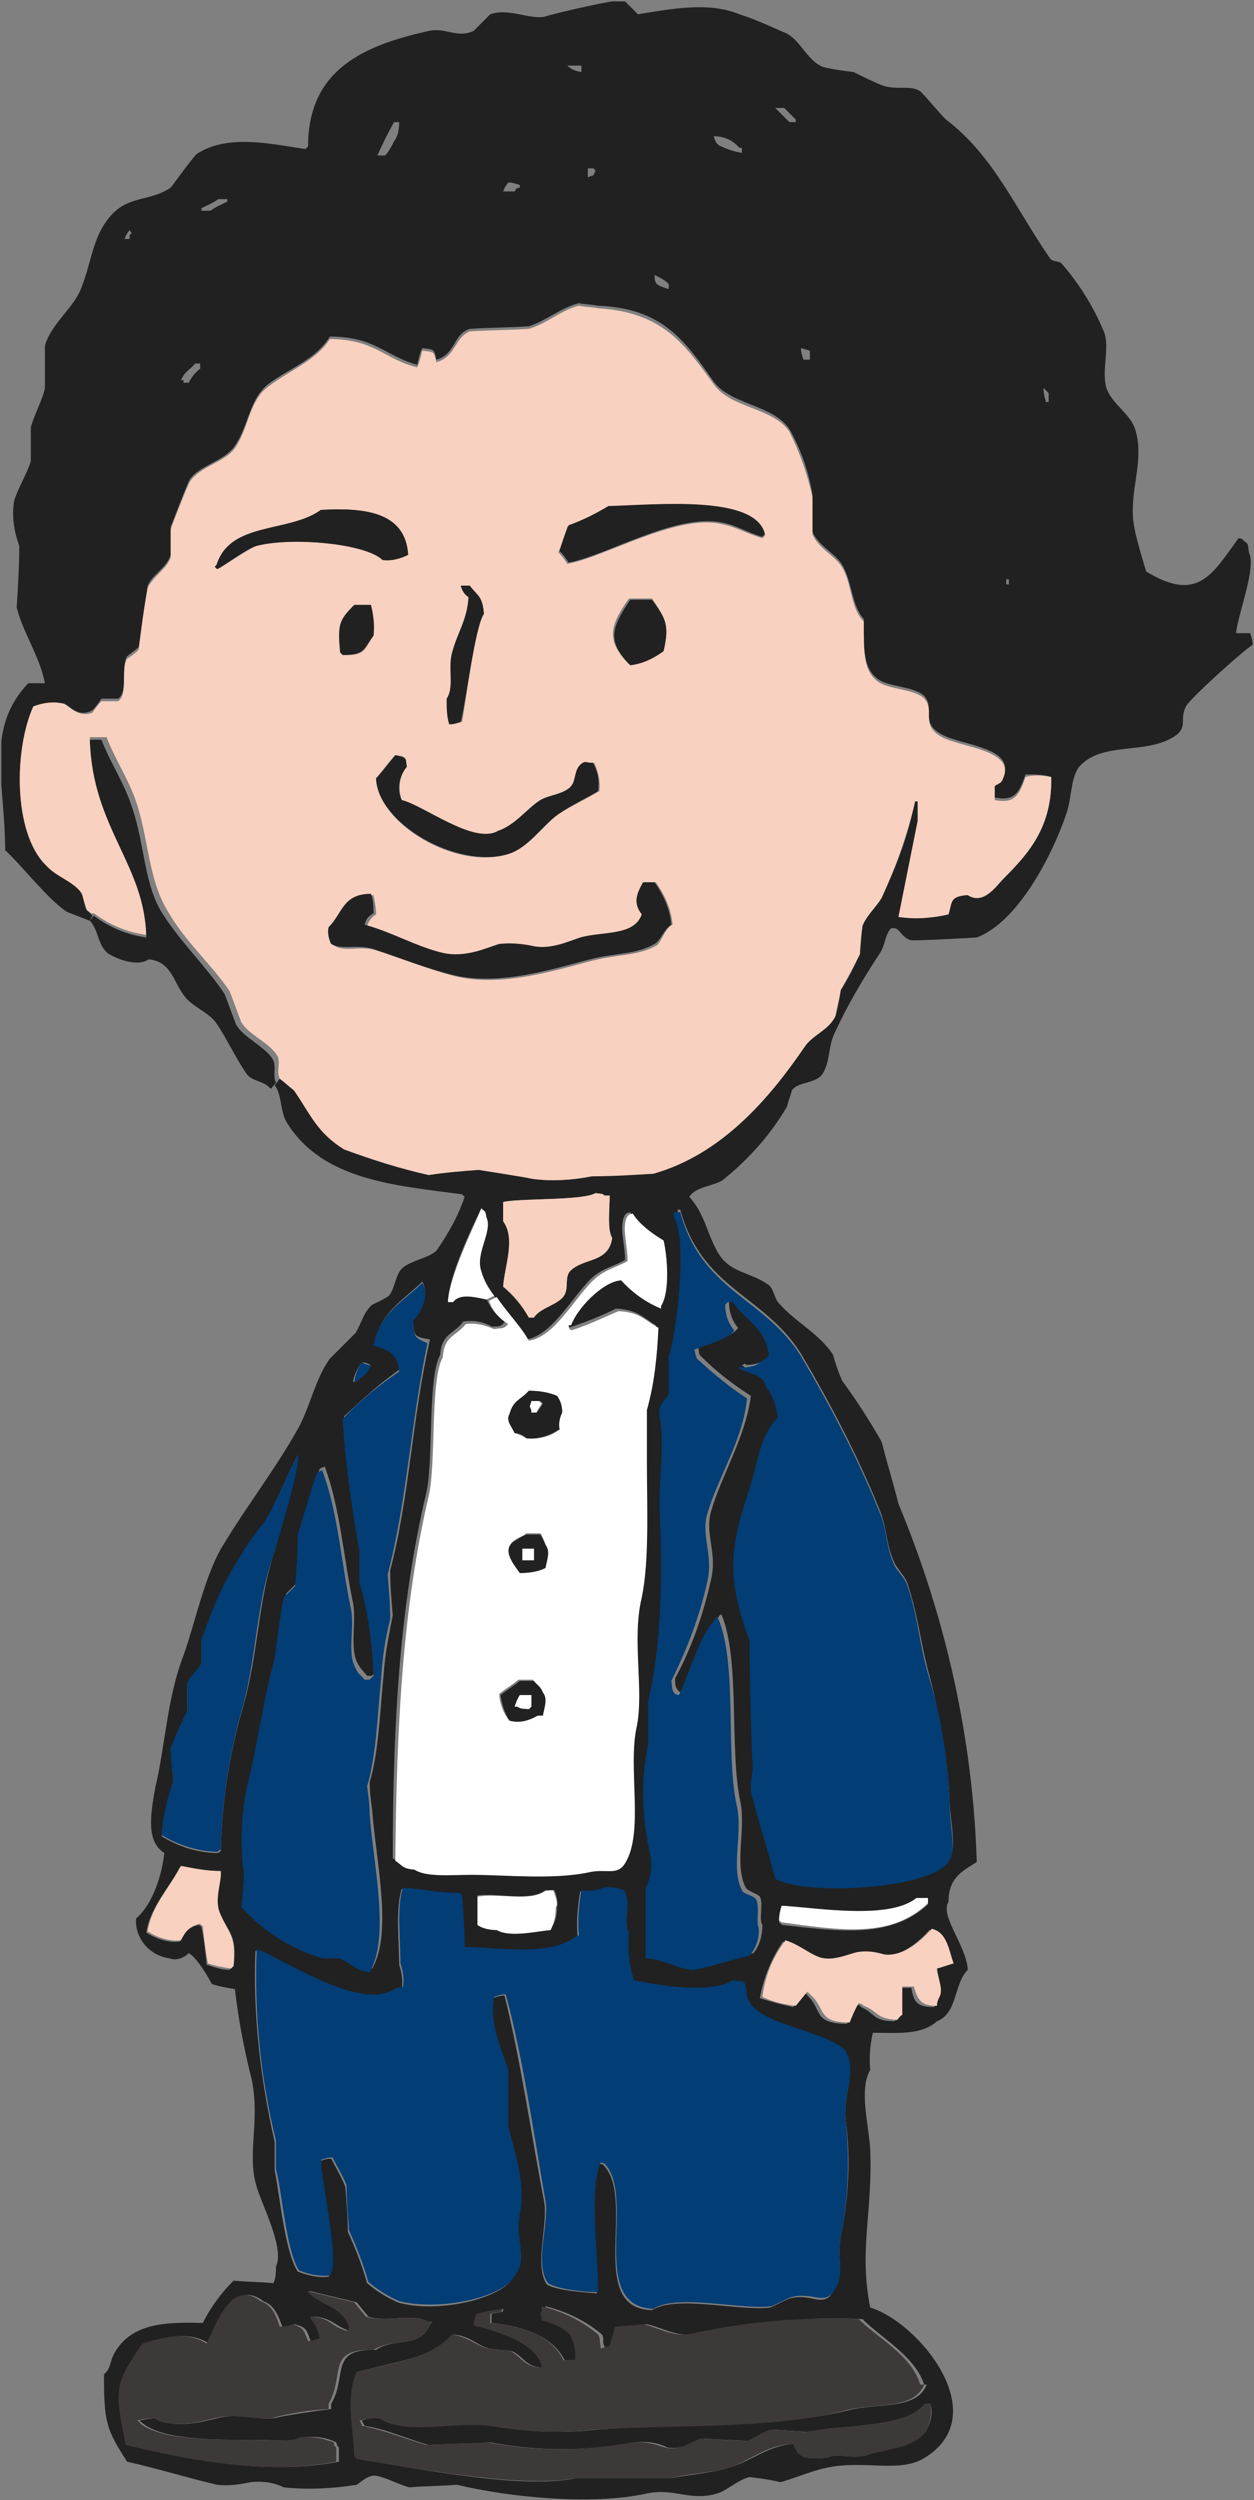 <?xml version="1.0" encoding="UTF-8"?>
<svg id="_グループ_2631" data-name=" グループ 2631" xmlns="http://www.w3.org/2000/svg" width="97.7" height="194.71" xmlns:xlink="http://www.w3.org/1999/xlink" viewBox="0 0 97.7 194.71">
  <rect x="0" y="0" width="97.7" height="194.71" fill="#808080" stroke="none"/>
  <defs>
    <style>
      .cls-1 {
        fill: none;
      }

      .cls-2 {
        fill: #212121;
      }

      .cls-3 {
        fill: #023d75;
      }

      .cls-4 {
        clip-path: url(#clippath-1);
      }

      .cls-5 {
        clip-path: url(#clippath-2);
      }

      .cls-6 {
        fill: #f8d1c0;
      }

      .cls-7 {
        fill: #fff;
      }

      .cls-8 {
        fill: #3c3938;
      }

      .cls-9 {
        clip-path: url(#clippath);
      }
    </style>
    <clipPath id="clippath">
      <rect class="cls-1" y="0" width="97.7" height="194.7"/>
    </clipPath>
    <clipPath id="clippath-1">
      <rect class="cls-1" x=".1" y=".11" width="97.6" height="194.6"/>
    </clipPath>
    <clipPath id="clippath-2">
      <rect class="cls-1" x=".1" y=".11" width="97.6" height="194.6"/>
    </clipPath>
  </defs>
  <g class="cls-9">
    <g id="_グループ_2605" data-name=" グループ 2605">
      <g id="_グループ_2604" data-name=" グループ 2604">
        <g class="cls-4">
          <g id="_グループ_2603" data-name=" グループ 2603">
            <g id="_グループ_2602" data-name=" グループ 2602">
              <g class="cls-5">
                <g id="_グループ_2601" data-name=" グループ 2601">
                  <path id="_パス_177829" data-name=" パス 177829" class="cls-2" d="M96.3,49.31h1.1c.1.3.2.6.2.9-.8.5-4.9,4.2-5.2,4.8-.5,1,.1,1.5-.7,2.2-2.3,1.7-5.9.4-7.7,2.6-.6,1-.5,2.3-.9,3.5-1.1,3.3-3.8,8.5-7,9.7,0,0-5,.3-5.2.2-.8-.3-.8-1.1-1.5-.9-.5.6-.4,1.3-.9,2-1.3,2-2.5,4-3.5,6.2-.5,1.1-.3,2.1-.9,3.1-.5.8-1.9.6-2.4,1.3-.1.4-.3.9-.4,1.3-1.3,2.2-3,4.1-5,5.7-.8.5-2.1.5-2.6,1.3,1.3,1.4,1.4,3.1,2.4,4.6.9,1.3,2.4,1.3,3.7,2.2.5.3.5,1.1.9,1.5,1.2,1.4,3.2,2.4,4.2,4,.2.7.4,1.3.7,2,1.1,1.5,2.2,3.2,3.1,4.8.4,1.6.9,3.2,1.3,4.8,3.7,8.9,5.8,18.3,6.1,27.9-1.1.7-2.2,1.2-2.2,3.1-.7,1.1,1.4,3.4,1.5,5.3-1.1,1.1-.8,3.4-2.4,4-1.2,1.1-3.1.9-5,.9-.2.9-.3,1.9-.2,2.9-.9,1.5-.1,4.3,0,6.2.2,4.9-.9,7.8,0,12.3,3.7,1.1,9.6,8.2,4.4,11.6-2,1.4-4.9.2-7.9.9-1,.2-2.7.9-3.5,1.1-.8-.2-1.6-.3-2.4-.4-.9.2-1.8,1.1-2.6,1.3-2.1.6-3.3-.5-5.5,0-4.2.9-10.5.3-14.7-.7-1.2.1-2.5.1-3.7.2-.8-.2-1.9-.8-2.6-.9-.6-.1-1.2.5-1.5.7-1.9.3-3.8.4-5.7.2-.8-.4-1.7-.5-2.6-.4-.9.2-1.8.3-2.6.2-2.5-.6-4.4-1.2-7-1.8-1.6-2.5-1.8-3-1.8-6.8.6-.5.4-1,.9-1.8,1.3-2.1,3.7-2.3,6.8-2.2.6-1.2,1.4-2.3,2.4-3.3,1,.1,2.1.1,3.1.2.2-.4.2-.9.2-1.3.7-1.4-1.1-4.8-1.5-6.2-.8-2.6.3-5.1-.4-8.4-.6-2.4-1-4.5-1.3-7-.6-.1-1.2-.2-1.8-.4-.3-.6-1.2-2.1-1.8-2.4-.4.4-1,.6-1.5.4-1.5-.2-2.7-1.5-2.6-3.1,1.2-1,2-3.2,2.2-5.1-1.4-.9-1.1-2.9-.7-5.1.8-3.4.9-6.9,2.2-10.3.9-2.5,1.7-6.4,3.1-8.6,1.8-3,4.2-6.1,5.9-9.2.9-1.7,1.3-3.8,2.4-5.3.7-.7,1.3-1.3,2-2,.5-.8.6-1.6,1.3-2.2.4-.2.9-.4,1.3-.7.5-.6.5-1.7,1.1-2.2.8-.6,1.9-.7,2.6-1.3.9-1.3,1.7-2.7,2.2-4.2-.1-.1-.2-.2-.2-.2-5.3-.7-10.8-1.1-13.6-5.5-.6-.9-.4-2.2-1-3l.4-.5c.4.3.7.6,1.1.9,1.4,1.9,1.9,3.3,3.9,4.6,2.1.8,4.3,1.5,6.6,2,1.3-.2,2.6-.4,3.9-.4,1.2.2,3.1.4,4.2.7,1.5.2,3.1.1,4.6-.2,1.6-.1,3.2-.2,4.8-.2,5.3-1.5,9-5.8,11.8-9.9.6-.9,1.9-1.3,2.4-2.4.2-.7.3-1.3.4-2,.6-.9,1.1-1.9,1.5-2.9.1-.7.1-1.5.2-2.2.3-.8,1.2-1.5,1.5-2.2,1.2-2.4,2.1-4.9,2.6-7.5h.2v1.6l-1.5,7.5c1.3.1,2.7.1,3.9-.2.3-1,.1-1.5,1.5-1.5,1.3.8,2.2-.7,2.8-1.3,1.9-1.9,3.8-4,3.7-7.9-.6-.2-1.3-.2-2-.2-.5,1.4-.8,2.1-2.4,1.8v-1.1c.5-.3.4-.2.7-.7.8-2.1-3.4-2.3-4.8-3.1-1.7-.9-.6-1.9-1.3-2.9-.6-.8-2.6-.8-3.5-1.3-1.4-.8-1.3-2.5-1.3-4.8-1-1.1-.9-3.1-1.8-4.4-.6-.8-1.8-1.4-2.2-2.4v-2.9c-.3-1.8-.9-3.5-1.8-5.1-1.3-1.9-4.6-1.9-5.9-3.7-2.2-3.1-3.9-5.7-9-5.9-.5-.1-1-.1-1.5-.2-1.3.3-2.6,1.4-3.9,1.8-1.5.1-3.1.1-4.6.2-1.3.4-1.1,2-2.6,2.4-.2-.8-.1-.8-1.1-.9-.2.4-.3.9-.4,1.3-2.5-.7-3.3-2.2-6.8-2.2-1.1,1.8-3.2,2.5-4.8,3.7-1.5,1.2-1.5,3.2-2.6,4.8-.8,1.2-2.7,1.5-3.5,2.6-.2.3-1.4,3.5-1.5,3.7v2.2c-.3,1-1.4,1.5-1.8,2.4-.2,1.6-.4,3.2-.7,4.8l-.9.7c-.5.8.1,2.8-.7,3.3h-1.3c-.2.3-.4.6-.7.9-1.1.6-1.7-.3-2.2-.5-.8-.1-1.6,0-2.4.2-1.5,3.3-1.6,9.8.9,12.3.8.8,2.2,1.2,2.8,2.2.2.4.3.9.4,1.3.2.2.3.3.5.5l-.2.4-1.8-.7c-1.5-1-3.4-3.5-4.8-4.8,0-5.4-1.6-9.4,1.8-13h1.3c-.4-2.1-1.7-3.9-2.2-5.9.1-1.6.2-3.2.2-4.8-.4-1.1-.6-2.3-.4-3.5.3-1,1-2.1,1.3-3.1v-2.6c.2-.9.9-2.1,1.1-3.1v-3.3c.5-1.7,2.2-2.9,2.8-4.4.8-2,.9-3.8,2-5.3,1.5-2.1,3.2-1.4,5-2.6.7-.9,1.3-1.8,2-2.6,2.4-1.6,5.8-.8,8.5-.4.1-.1.2-.2.2-.2,0-6.1,4.5-7.9,9.4-9,1.3-.3,2.2.6,3.5,0,.4-.4.9-.9,1.3-1.3,1.4-.5,3,.4,4.2.2.9-.3,5.7-1.4,6.2-1.3.4.4.7.7,1.1,1.1,2.5-.4,5.5-1,7.9,0,1.3.4,2.5,1,3.7,1.5,1.1.6,1.6,2.1,2.8,2.6.8.2,1.6.3,2.4.4.8.4,1.6.8,2.4,1.1,1.2.3,2-.1,2.8.4.7.7,1.3,1.5,2,2.2,3.7,2.8,5.4,6.9,8.1,10.8.2.3.7.2.9.4,1.4,1.6,2.5,3.4,3.3,5.3.5,1.2-.2,3,.2,4.4.4,1.2,1.8,2,2.2,3.1.9,2.6-.6,5.1,0,7.9.2,1,.6,2.3.9,3.3,4.1,2.5,5.2.1,7.2-2.6.4.1.2,0,.4.2.4.3.3.2.4.9.6,1.2-.8,4.6-1,6.3h0ZM81.7,31.31v-.7c-.1-.1-.3-.3-.4-.4,0,.4.1.8.2,1.1h.2ZM78.6,45.11h-.2v.4h.2v-.4ZM72.9,153.31c.4-.2.9-.3,1.3-.4-.4-1.1-.5-2.4-1.8-2.6-.7.8-2.2,2.2-3.7,2-.6-.2-1.3-.3-2-.2-.7.2-1.9.8-3.1.4-.9-.3-1.6-1-2.6-1.3-.9,1.3-1.5,2.8-1.8,4.4.9.3,1.7.5,2.6.7l.9-1.1c.1.1.2.1.2.2,1.2,1.1.4,2.2,3.1,2.2.1-.5.3-1.1.7-1.5.4.1.2,0,.4.2,1.1.5.9,1.1,2.6,1.1.2-.2.3-.3.4-.4v-2.2h.9c.2,1.1.4,1.5,1.8,1.5.1-.2.2-.4.2-.7.5-.7,0-1.4-.1-2.3M74,144.71c.5-.8.1-2.7,0-4-.1-3.3-.7-6.7-1.5-9.9-.8-2.8-.9-4.8-1.8-7.5-.2-.6-.9-1.2-1.1-1.8-.6-1.4-.5-2.6-1.1-4-1.7-4.2-3.8-8.2-6.1-12.1-2.9-4.6-7.7-5-9.4-11.2h-.2v.4c1.1,1.6.2,9.2-.4,10.8v2.9c-.2.6-.8.8-.7,1.8.4,2.5-.2,4.9,0,7.5.3,4.4.3,10-.9,14.7v3.3c-.5,2.9-.5,5.9.2,8.8.1.8,0,1.7-.4,2.4v5.5c1.5.1,2.5.7,3.5.9.5.1,3.6-.9,4.6-1.1.5-.6.7-1.4.7-2.2-.3-.4.1-1.7-.2-2.2-.1-.2-.9-.4-1.1-.7-.9-1.8,0-4.4-.4-6.6-.9-4.1,0-11.2-1.5-14.7-.1.1-.2.1-.2.2-1.3,1.5-2,4-2.8,5.9-.4-.1-.2,0-.4-.2-.2-.3-.2-.4-.2-.9,1.3-2.4,2.2-5,2.8-7.7.5-2.1-.5-3.5,0-5.3.8-2.8,2.7-5.8,3.1-9-1.4-.9-2.7-1.9-3.9-3.1-.2-.2-.1-.2-.2-.7.7-.3,2.7-.8,3.1-1.5-.5-.6-.7-1.3-.7-2,.1-.1.2-.2.2-.2h.4c1,1.4,2.6,2,2.8,4.2-.7.5-.7.8-2,.9-.4-.2,0-.1-.4,0,.8.7,1.8.4,2.2,1.5.5.7.8,1.5.9,2.4-1.4,1.4-1.5,3.3-2.2,5.5-1.6,4.8-1.8,6.9,0,11.9.1,3.1.2,6.1.2,9.2.2.8-.3,1.8,0,2.9.5,1.9,1.3,4.5,1.8,6.4,2,1.6,12.4.9,13.3-1.4M72.1,189.41c.4-.7.6-1.4.4-2.2h-.4c-1.3,1.9-6.7,1.6-9.2,2.2-.9-.1-1.8-.1-2.6-.2-.7.3-1.3.6-2,.9-1.2-.1-2.3-.1-3.5-.2-.7.2-1.6.9-2.8.7-.8-.4-1.7-.5-2.6-.4-3.7.7-7.5.7-11.2,0-1.6.1-3.2.1-4.8.2-1.5-.4-3.2-1.2-5-1.5-.1-.2-.2-.3-.2-.4.5-.2,1-.2,1.5-.2,2.2,1.4,6.2,0,9.2.7,2.5.4,5.1.5,7.7.2,6.3-.5,13.8-.1,19.5-1.5,2.3-.6,5.3,0,6.1-2h-.2c-.7-2.2-3.3-3.6-4.8-5.1-4.3-.2-8.7.2-12.9,1.1-1.5.4-2.8-.5-3.9-.7-.7.1-1.5.1-2.2.2-.1.5-.3,1-.4,1.5-.2.1-.4.1-.7.2v-.2c-.2-.2,0-.6-.2-.9-1.3-1.1-2.8-1.8-4.4-2.2v.4c-.2.3,0,0,0,.7.8.2,1.6.6,2.2,1.1.4.6.5,1.3.4,2h-1.1c-1-1.9-3.1-2.6-5.7-2.9v-.7c.3-.1.6-.1.9-.2v-.2c-.7.2-1.3.3-2,.4-.1.3-.2.6-.2.9,1.7.4,5.1,1.4,5.3,3.3-1.4-.1-1.5-.9-2.4-1.3-.6-.1-1.2-.1-1.8-.2-1-.3-1.5-1-2.8-1.1-1.7,1.9-4.5,2.1-7.4,2.9-.9,1.9-.4,4.2-.2,6.6l.2.2c4,.6,12.6,2.4,16.9,1.5h7.4c1.5-.3,3.3-.4,4.8-.9,1.6-.5,2.8-1.6,4.8-1.8.5,1.2.9,1.2,2.6,1.1.7-.4,2.1.1,3.1-.2,1.4-.5,3.5-.5,4.6-1.8M72.3,148.31v-.4h-.9c-2.1,1.7-7.5.8-10.5.7-.1.4-.2.7-.2,1.1.1.1.2.1.2.2,4.5.5,8.5,1.1,11.4-1.6M65.5,174.21c.6-3,.8-6,.4-9-.3-2.1,1-3.9-.2-5.5-1.7-1.6-6.4-1.9-7.4-3.7-.4-.6-.1-1-.4-1.5-.3-.2-.4-.2-.9-.2-1.6,1.1-6,.4-7.7,0-.4-1.2-.6-2.5-.4-3.7-.6-1,.2-2.3-.4-3.3-.5-.2-1-.3-1.5-.2-.5.2-1.2.3-1.8.2-.2,1.2-.3,2.3-.2,3.5-.1.1-.3.1-.4.2-1.9,1.4-5.7.7-8.5.7-.1-1.3-.2-2.6-.2-4-.1-.1-.2-.1-.2-.2-1.9,0-2.7-.4-4.4-.4-.5,1.5-.2,4.1-.2,5.9.2.6.3,1.2.2,1.8-.2.1-.4.1-.7.2-2.7,1.8-9.2-2.7-10.7-3.1-.2,5,.4,10.1,1.5,14.9v2.2c.4,2,.8,6.4,1.8,7.9.8.3,1.6.5,2.4.4.8-.9-.6-7-.7-9,.3-.1.6-.2.9-.2.3.6.9,1.6,1.1,2.2.1,1.2.2,2.4.2,3.5.6,1.3,1.1,2.6,1.5,4,.7.6,1.5,1.1,2.4,1.5,3.1.9,8.2-.3,9-2,1.2-1.3,0-2.8.4-4.8.5-2.2-.4-4.8-.9-6.8v-4.4c-.5-1.8-1.5-3.5-1.1-5.7.3-.1.6-.2.9-.2,1.2,4.7,2.1,10.9,3.1,16.1.3,1.8-.8,4.9.2,6.4.8.5,2.9.6,3.9.7,0-3.1-.7-8.1.2-10.1.4.1.2,0,.4.2,2.4,2.7-1.4,11.1,3.7,11.2,1.9-1.2,6.8.1,9.2-.2.3-.1,1.2-.6,1.5-.7,1.8-.5,2.7.9,3.5-.7.8-1.1.2-2.6.5-4.1M63.1,28.01v-.7l-.7-.2c0,.3.1.6.2.9,0,0,.5,0,.5,0ZM62,9.51v-.2c-.3-.3-.6-.6-.9-.9h-.7c.4.4.7.7,1.1,1.1,0,0,.5,0,.5,0ZM57.8,11.91v-.4h-.2c-.5-.6-1.2-.9-2-.9.2.5.1.4.4.7.6.3,1.2.5,1.8.6M52.1,22.51v-.4c-.3-.3-.7-.5-1.1-.7,0,.7.1.8,1.1,1.1M51.5,101.91v-.2c.7-1,.5-3.8.2-5.1-1-.6-1.9-1.3-2.6-2.2-.4.1-.2,0-.4.2-.5.8,0,2.3,0,3.5-.6.4-1.5.6-2.2,1.1-1.5,1-3.3,4.8-5.5,5.1-.6-1.1-1.7-2.2-2.5-3.4-.4-.6-.8-1.2-1-1.9-.5-1.4.9-3.1.4-4.2-.2-.5-.1-.4-.4-.7-.8,1.6-2.5,5.2-2.6,7.2h.4c.6-.7,1.8-.4,2.6-.2.3.8.8,1.4,1.5,1.8-.1.1-.2.1-.2.2-.2.2-.4.2-.9.2-.7-.4-1.4-.5-2.2-.4-.7,1-1.7.9-1.8,2.6-1,1.7-.5,8.3-1.1,10.8-2,8.5-2.6,17.5-2.6,28.4.6.4.5.6,1.5.7.9.6,2.9.4,4.4.4,2.7,0,6.4.4,9.2-.2,1.3-.3,2.3.3,2.8-.7,1.4-2.3.2-7.4.9-10.6.6-2.9-.3-6.8.4-10.1.6-2.8.4-7,.4-10.6v-4c.5-2.1.8-4.2.9-6.4-1-.6-1.4-1.2-3.1-1.3-1.2.6-2.5,1.1-3.7,1.5-.2-.2-.1-.1-.2-.4h.2c.4-1.2,2.4-3.4,3.9-3.5,1,1.1,2.1,1.9,3.3,2.4h0ZM47.5,93.11h-.4c-.2-.2-.2-.1-.7-.2-.9.6-6,.4-7.2.7v1.5c1,1.3.1,3.5,0,5.1.8.7,1.5,1.5,2,2.4h.4c.5-.8,2-1,2.4-1.8.3-.6,0-1.3.4-1.8,1-1.1,3-.6,3.3-2.6-.4-.6-.2-2.3-.2-3.3M46.4,13.31c-.1-.1-.1-.2-.2-.2h-.4v.7c.7-.3.3,0,.6-.5M45.3,5.61v-.5h-1.1q.4.4,1.1.5M43.4,148.51c.1-.2,0-.8-.2-1.3h-.7c-1.2.9-3.7.2-5.3.4v2.2c.4.3,1,.5,1.5.4,1,.6,3,.1,4.2,0,.4-.5.5-1.1.5-1.7M40.5,14.61v-.2c-.3-.1-.6-.2-.9-.2-.2.3-.2.2-.4.7h.9c.2-.3,0-.2.4-.3M33.5,181.01q.1-.1.2-.2h-.4c-1.1-.7-3.3.1-4.6-.4l-.9-1.1c-1.2-.3-2.5-.6-3.7-.9.9,1.1,2.9,1.2,3.3,2.9-.1.1-.2.1-.2.2-1.2-.4-1.3-1-2.8-1.1v.2c.4.4.6,1,.7,1.5-.3.1-.6.2-.9.2-.3-.8-.3-1.1-1.3-1.3-.3.2-.4.2-.9.2-.3-.8-.6-1.7-1.5-2-2.3-1.8-3.5,1.9-4.2,3.3-1.6-1-3.3-.5-5,0-2.2,3.2-2.3,3.5-1.3,7.9,4.5,1.1,10.9,2.4,16.4,1.3v-1.1c-.2-.2-.1-.1-.2-.4-.8-.4-1.7-.5-2.6-.4-.7.4-2.4.2-3.5.2-2.9,0-7.3.1-9-1.3-.1-.1-.2-.1-.2-.2.4-.1.9-.2,1.3-.2,1.2.9,3.6.3,4.8,0,1.6-.4,3.2.2,4.4,0,1.4-.3,2.9-.5,4.4-.7v-.4c1.3-2.2-.2-4.3,3.5-4.2,1.4-1,3.5-.1,4.2-2M32.2,102.71c.5-.5,1.3-1.9.7-2.9-1.4,1.4-3.3,2.4-3.7,4.8,1.1.2,1.9.7,2,2-1.6,1.1-3,2.4-4.4,3.7.2,3.5.7,6.9,1.3,10.3v2.4c.7,2.4,1,4.8,1.1,7.3-.1.1-.2.1-.2.2h-.4c-.3-.4-.4-.4-.7-.9-.7-1.2-.1-3.3-.4-4.8-.7-3.3-1-7.4-2.2-10.6-.2.1-.3.1-.4.2-.5,1.4-1,3.3-1.5,4.8-.1,1.3-.2,2.6-.2,4-.3.3-.6.6-.9.9-.2,1.6-.4,3.2-.7,4.8-.9,3.1-1.4,7.1-2.2,10.1-.4,2.2-.5,4.4-.2,6.6,0,.9-.1,1.8-.2,2.6,1.7,1.9,3.9,3.2,6.3,4h1.3c.9.3,1.2,1,2.4,1.1,1.6-2.8.3-8.3,0-12.3-.1-.7-.2-1.5-.2-2.2.7-2.3.8-5.5,1.1-8.5.1-1.5.4-3,.7-4.5-.1-1.2-.2-2.3-.2-3.5,1.5-5.7,1.7-11.8,3.1-18-1.2-.2-1.3-.2-1.3-1.6M31.1,9.51h-.4c-.5.9-.9,1.7-1.3,2.6h.6c.3-.3.5-.7.7-1.1.3-.4.4-.9.4-1.5M28.9,106.31c-.2-.1-.4-.2-.7-.2-.4.5-.6,1-.7,1.5h.2c.6-.5.9-.6,1.2-1.3M21.2,121.41c.4-1.2,2.2-7.6,2-8.1-.9,1.7-1.6,3.6-2.6,5.3-1.1,1.5-2.2,3.2-3.1,4.8-.7,1.4-1.3,2.9-1.8,4.4v1.8c-.2.5-.9,1.1-1.1,1.5v2.2c-.5.9-.9,1.9-1.3,2.9l.2,2.6c-.5,1.3-.8,2.8-.9,4.2,1.3.8,2.8,1.3,4.4,1.3.1-.1.2-.1.2-.2.1-3.9.7-7.7,1.8-11.4,1.1-4,1.1-7.6,2.2-11.3M18.2,153.11c.3-2.5-.4-2.5-1.1-4.2-.4-1.1.2-2.4,0-3.1-1,0-2.1-.2-3.1-.4-.8,1.6-2.3,3.1-2.6,5.1.8.5,1.7.8,2.6.7.4-.7.6-1.1,1.5-1.3.1.1.2.1.2.2.2.9.3,1.9.4,2.9.6.2,1.2.4,1.8.4,0-.1.3-.3.3-.3ZM17.7,15.71v-.2h-.7c-.4.3-.9.5-1.3.7v.2h.7c.4-.3.9-.5,1.3-.7M15.6,28.71v-.4h-.4c-.4.5-.8.6-1.1,1.3h.2v.2h.4c.2-.4.5-.8.9-1.1M10.1,18.31c.3-.3.1-.1,0-.4-.2.3-.2.2-.4.7h.4v-.3Z"/>
                  <path id="_パス_177830" data-name=" パス 177830" class="cls-6" d="M81.9,60.51c.1,3.9-1.8,6-3.7,7.9-.6.6-1.6,2.1-2.8,1.3-1.4.1-1.2.5-1.5,1.5-1.3.3-2.6.4-3.9.2l1.5-7.5v-1.5h-.2c-.6,2.6-1.5,5.1-2.6,7.5-.4.7-1.2,1.4-1.5,2.2-.1.7-.2,1.5-.2,2.2-.5,1-1,1.9-1.5,2.8-.1.7-.3,1.3-.4,2-.5,1.1-1.8,1.5-2.4,2.4-2.8,4.1-6.5,8.4-11.8,9.9-1.6.1-3.2.2-4.8.2-1.5.3-3.1.4-4.6.2-1-.2-3-.5-4.2-.7-1.3.1-2.6.2-3.9.4-2.2-.5-4.4-1.2-6.6-2-2.1-1.3-2.6-2.7-3.9-4.6-.4-.3-.7-.6-1.1-.9h0c-.3-.6.1-1.3-.2-1.8-.6-1-2.2-1.6-2.8-2.6l-.9-2.4c-1.4-2.1-3.5-3.9-4.8-6.2-1.5-2.4-1.5-5.4-2.4-8.3-.6-1.9-1.7-3.5-2.4-5.3h-1.3c.2,6.9,4.2,9.7,4.4,15.4-1.5-.2-2.9-.8-4.1-1.7-.2.1-.3-.1-.5-.2-.2-.4-.3-.9-.4-1.3-.7-1-2-1.3-2.8-2.2-2.6-2.6-2.5-9.1-1-12.4.8-.3,1.6-.4,2.4-.2.4.2,1.1,1.1,2.2.7.2-.3.4-.6.7-.9h1.3c.8-.5.2-2.5.7-3.3.3-.2.6-.4.9-.7.2-1.6.4-3.2.7-4.8.4-.9,1.5-1.5,1.8-2.4v-2.2c.1-.3,1.3-3.4,1.5-3.7.8-1.2,2.7-1.5,3.5-2.6,1.1-1.6,1.1-3.7,2.6-4.8,1.7-1.3,3.7-2,4.8-3.7,3.5,0,4.3,1.6,6.8,2.2.2-.4.3-.9.4-1.3,1,.1.9.1,1.1.9,1.5-.4,1.4-1.9,2.6-2.4,1.5-.1,3.1-.1,4.6-.2,1.4-.4,2.6-1.5,3.9-1.8.5.1,1,.1,1.5.2,5.1.3,6.8,2.9,9,5.9,1.3,1.9,4.6,1.8,5.9,3.7.8,1.6,1.4,3.3,1.8,5.1v2.9c.4,1,1.6,1.6,2.2,2.4.9,1.3.7,3.3,1.8,4.4,0,2.3-.1,4,1.3,4.8.9.5,2.9.5,3.5,1.3.7.9-.4,2,1.3,2.9,1.5.8,5.6,1,4.8,3.1-.2.5-.2.4-.7.7v1.1c1.6.3,1.9-.4,2.4-1.8.7-.2,1.4-.1,2,0M59.4,41.91l.2-.2c-.6-3.2-8.4-2.3-12.3-2.2-1,.6-2,1.1-3.1,1.5-.2.7-.4,1.3-.7,2,.3.3.5.6.7.9,2.9-.5,8.5-3.9,12-3.1,1.1.2,2.1.8,3.2,1.1M52.4,72.01c-.1-1.2-.6-2.3-1.3-3.3h-.9c-.6.9-.9,1.7,0,2.6-.6,1.6-3,1.3-4.8,1.8-.9.2-2.2.9-3.5.7-.9-.3-1.9-.3-2.8-.2-1,.3-2.6,1.1-4.4.7-2.2-.5-4-1.6-6.1-2.2q.2-.6.7-.9c0-.5-.1-1-.2-1.5-2.2.1-2.2,1.5-3.3,2.6,0,.4,0,.9.2,1.3.8.6,2,0,3.3.4,1.9.6,4.1,1.5,6.1,2,3.9,1,8.6-.7,11.2-1.3,1.8-.4,3.2-.3,4.6-1.1.4-.4.6-1.3,1.2-1.6M51.7,50.61c.5-2,.1-2.5-.9-4h-1.8c-1.4,2-1.9,3.2,0,5.1,1-.1,1.9-.5,2.7-1.1M46.7,61.61c.1-.8-.1-1.5-.4-2.2-.7,0-.6-.2-.9,0-.8.5-.4,1.5-1.1,2-.6.5-1.5.5-2.2.9-1.1.7-1.9,2-3.3,2.4-1.8,1.1-5.8-2-7.5-2.4-.3-.9-.2-1.9.4-2.6-.1-.5-.1-.4-.2-.7-.2-.2-.2-.1-.7-.2-.5.5-1,1.2-1.5,1.8.1,3.5,6.2,7.2,10.3,5.9,1.6-.5,2.7-2.2,3.9-3.1,1.1-.7,2.2-1.2,3.2-1.8M37.7,47.81c-.1-1.4-.5-1.4-1.1-2.2h-.7c.1.4.3.7.7.9-.1,1.8-.9,2.8-1.3,4.4-.3,1.2.1,2.6-.4,3.5,0,.7.1,1.3.2,2,.3,0,.6-.1.9-.2.3-1.6,1-7.4,1.7-8.4M29.8,43.61c.7.1,1.4-.1,2-.4-.2-3.3-3.3-3.7-6.8-3.5-2.5,1.8-7,.9-8.1,4.2-.1.3-.3.1,0,.4.1.1,2.3-1.5,3.1-1.8,2.7-.7,8.4-.2,9.8,1.1M29.1,49.51c0-.8,0-1.6-.2-2.4h-1.3c-1.1,1.2-1.3,1.6-1.1,3.7l.2.2c1.8.1,1.7-.5,2.4-1.5"/>
                  <path id="_パス_177831" data-name=" パス 177831" class="cls-6" d="M74.3,152.91c-.4.1-.9.3-1.3.4.1.9.5,1.6.2,2.2-.1.2-.2.4-.2.7-1.3,0-1.5-.5-1.8-1.5h-.9v2.2c-.2.1-.3.3-.4.4-1.7-.1-1.5-.7-2.6-1.1-.2-.2-.1-.1-.4-.2-.3.5-.5,1-.7,1.5-2.6,0-1.8-1.1-3.1-2.2q-.1-.1-.2-.2l-.9,1.1c-.9-.1-1.8-.3-2.6-.7.2-1.6.8-3.1,1.8-4.4,1,.3,1.8,1,2.6,1.3,1.1.4,2.4-.3,3.1-.4.7-.1,1.3,0,2,.2,1.5.2,3-1.2,3.7-2,1.2.3,1.3,1.6,1.7,2.7"/>
                  <path id="_パス_177832" data-name=" パス 177832" class="cls-3" d="M74,140.81c0,1.3.5,3.1,0,4-.9,2.3-11.3,2.9-13.6,1.5-.5-1.9-1.3-4.5-1.8-6.4-.3-1.1.2-2,0-2.9-.1-3.1-.2-6.2-.2-9.2-1.8-5-1.6-7.1,0-11.9.7-2.2.8-4.1,2.2-5.5-.1-.9-.4-1.7-.9-2.4-.4-1.2-1.4-.9-2.2-1.5.4-.1,0-.2.4,0,1.3-.1,1.2-.4,2-.9-.2-2.2-1.9-2.8-2.8-4.2h-.4c-.1.1-.2.2-.2.2,0,.7.2,1.4.7,2-.4.7-2.4,1.2-3.1,1.5.1.5.1.4.2.7,1.2,1.1,2.5,2.2,3.9,3.1-.3,3.2-2.3,6.2-3.1,9-.5,1.7.5,3.2,0,5.3-.6,2.7-1.6,5.3-2.8,7.7.1.5,0,.6.2.9.2.2,0,.1.4.2.9-1.9,1.5-4.4,2.8-5.9.1-.1.1-.2.2-.2,1.6,3.6.6,10.6,1.5,14.7.5,2.2-.5,4.8.4,6.6.1.3.9.4,1.1.7.3.5,0,1.8.2,2.2.1.8-.2,1.6-.7,2.2-1,.2-4.1,1.2-4.6,1.1-1-.1-2-.8-3.5-.9v-5.5c.4-.7.5-1.6.4-2.4-.7-2.9-.8-5.9-.2-8.8v-3.3c1.1-4.7,1.1-10.3.9-14.7-.1-2.6.4-5,0-7.5-.2-1,.5-1.2.7-1.8v-2.9c.6-1.6,1.5-9.2.4-10.8v-.4h.5c1.7,6.2,6.5,6.6,9.4,11.2,2.3,3.9,4.4,7.9,6.1,12.1.6,1.3.5,2.6,1.1,4,.2.6.9,1.1,1.1,1.8.9,2.6.9,4.7,1.8,7.5.9,3.1,1.4,6.4,1.5,9.8"/>
                  <path id="_パス_177833" data-name=" パス 177833" class="cls-8" d="M72,187.21h.5c.1.8,0,1.5-.4,2.2-1,1.3-3.1,1.3-4.6,1.8-1,.3-2.3-.2-3.1.2-1.7.1-2.2.1-2.6-1.1-2,.1-3.2,1.2-4.8,1.8-1.5.5-3.3.5-4.8.9h-7.5c-4.2.8-12.9-.9-16.9-1.5l-.2-.2c-.1-2.4-.7-4.7.2-6.6,2.9-.7,5.7-1,7.4-2.9,1.3.2,1.8.8,2.8,1.1.6.1,1.2.1,1.8.2.9.5,1,1.2,2.4,1.3-.2-1.9-3.6-2.9-5.3-3.3,0-.3.1-.6.2-.9.7-.2,1.3-.3,2-.4v.2c-.3.1-.6.1-.9.2v.7c2.6.3,4.7.9,5.7,2.9h.9c.1-.7-.1-1.4-.4-2-.6-.6-1.4-.9-2.2-1.1,0-.6-.2-.3,0-.7v-.4c1.6.4,3.1,1.1,4.4,2.2.2.3.1.7.2.9v.2c.2-.1.4-.1.7-.2.1-.5.3-1,.4-1.5.7-.1,1.5-.1,2.2-.2,1.1.2,2.4,1.1,3.9.7,4.2-.9,8.6-1.3,12.9-1.1,1.5,1.5,4.1,2.8,4.8,5.1h.3c-.8,2-3.8,1.4-6.1,2-5.7,1.5-13.1,1.1-19.5,1.5-2.6.3-5.1.2-7.7-.2-3-.6-7,.8-9.2-.7-.5,0-1,.1-1.5.2.1.1.2.3.2.4,1.9.4,3.6,1.1,5,1.5,1.6-.1,3.2-.1,4.8-.2,3.7.7,7.5.7,11.2,0,.9-.1,1.8.1,2.6.4,1.2.3,2.1-.5,2.8-.7,1.2.1,2.3.1,3.5.2.5-.1,1.4-.8,2-.9.9.1,1.8.1,2.6.2,2.7-.6,8-.3,9.3-2.2h0Z"/>
                  <path id="_パス_177834" data-name=" パス 177834" class="cls-7" d="M71.4,147.81h.9v.4c-2.9,2.8-6.9,2.1-11.4,1.5-.1-.1-.2-.1-.2-.2,0-.4.1-.8.2-1.1,3,.2,8.4,1.1,10.5-.6h0Z"/>
                  <path id="_パス_177835" data-name=" パス 177835" class="cls-3" d="M65.9,165.21c.3,3,.2,6-.4,9-.3,1.5.3,3-.4,4-.8,1.5-1.7.2-3.5.7-.3.1-1.2.6-1.5.7-2.4.3-7.3-1-9.2.2-5.1-.2-1.4-8.5-3.7-11.2-.2-.2-.1-.1-.4-.2-.9,2-.2,7-.2,10.1-1,0-3.1-.2-3.9-.7-1.1-1.5.1-4.6-.2-6.4-.9-5.2-1.8-11.4-3.1-16.1-.3,0-.6.1-.9.2-.4,2.2.6,4,1.1,5.7v4.4c.5,2,1.4,4.6.9,6.8-.4,2.1.7,3.5-.4,4.8-.8,1.7-5.8,2.8-9,2-.9-.4-1.7-.9-2.4-1.5-.4-1.4-.9-2.7-1.5-4-.1-1.2-.2-2.4-.2-3.5-.2-.6-.8-1.6-1.1-2.2-.3,0-.6.1-.9.2.1,2,1.5,8.1.7,9-.8.1-1.7-.1-2.4-.4-1-1.5-1.3-6-1.8-7.9v-2.2c-1.2-4.9-1.7-9.9-1.5-14.9,1.5.4,8,4.9,10.7,3.1.2-.1.4-.1.7-.2.1-.6,0-1.2-.2-1.8,0-1.9-.3-4.5.2-5.9,1.7.1,2.5.4,4.4.4.1.1.2.1.2.2.1,1.3.2,2.6.2,4,2.8.1,6.6.7,8.5-.7.1-.1.3-.1.4-.2-.1-1.2,0-2.4.2-3.5.6.1,1.2,0,1.8-.2.5-.1,1,0,1.5.2.7,1-.1,2.3.4,3.3-.1,1.3,0,2.5.4,3.7,1.7.4,6.1,1.1,7.7,0,.5.1.6,0,.9.2.3.6,0,.9.4,1.5,1,1.8,5.7,2.2,7.4,3.7,1.1,1.6-.2,3.5.1,5.6"/>
                  <path id="_パス_177836" data-name=" パス 177836" class="cls-2" d="M59.6,41.61c-.1.1-.2.1-.2.2-1.1-.3-2-.9-3.1-1.1-3.6-.8-9.1,2.6-12,3.1-.2-.3-.4-.6-.7-.9.2-.7.4-1.3.7-2,1.1-.4,2.1-.9,3.1-1.5,3.8-.1,11.5-.9,12.2,2.2"/>
                  <path id="_パス_177837" data-name=" パス 177837" class="cls-2" d="M50.1,68.71h.9c.7,1,1.2,2.1,1.3,3.3-.6.4-.8,1.2-1.3,1.5-1.4.8-2.8.7-4.6,1.1-2.6.6-7.3,2.3-11.2,1.3-2-.5-4.3-1.4-6.1-2-1.3-.4-2.5.1-3.3-.4-.2-.4-.3-.9-.2-1.3,1.1-1.1,1.1-2.6,3.3-2.6.2.5.2,1,.2,1.5-.4.3-.5.3-.7.9,2.2.6,4,1.7,6.1,2.2,1.8.4,3.4-.4,4.4-.7,1-.1,1.9,0,2.8.2,1.3.2,2.6-.4,3.5-.7,1.8-.5,4.2-.1,4.8-1.8-.7-.9-.4-1.6.1-2.5h0Z"/>
                  <path id="_パス_177838" data-name=" パス 177838" class="cls-2" d="M50.8,46.71c1,1.4,1.4,1.9.9,4-.8.6-1.7,1-2.6,1.1-1.9-1.9-1.4-3,0-5.1,0,0,1.7,0,1.7,0Z"/>
                  <path id="_パス_177839" data-name=" パス 177839" class="cls-7" d="M51.7,96.61c.3,1.3.5,4-.2,5.1v.2c-1.2-.5-2.2-1.2-3.1-2.2-1.5.1-3.5,2.3-3.9,3.5h-.2c.1.4,0,.2.2.4,1.3-.4,2.5-1,3.7-1.5,1.7.1,2,.7,3.1,1.3-.1,2.1-.3,4.3-.9,6.4v4c0,3.5.2,7.7-.4,10.6-.8,3.3.2,7.2-.4,10.1-.7,3.2.6,8.2-.9,10.6-.6,1-1.5.4-2.8.7-2.8.6-6.5.2-9.2.2-1.5,0-3.5.2-4.4-.4-1-.1-.9-.3-1.5-.7.1-10.8.6-19.8,2.6-28.4.6-2.5.1-9.1,1.1-10.8.1-1.7,1-1.6,1.8-2.6.8-.1,1.5.1,2.2.4.5-.1.6,0,.9-.2.1-.1.2-.2.2-.2-.7-.4-1.2-1-1.5-1.8l.6-.3c.8,1.2,1.9,2.3,2.5,3.4,2.2-.3,3.9-4,5.5-5.1.7-.5,1.5-.7,2.2-1.1,0-1.2-.5-2.8,0-3.5.2-.2.1-.1.4-.2.5.8,1.4,1.5,2.4,2.1M43.8,110.01c0-.5-.2-.9-.4-1.3-.7-.3-1.4-.4-2.2-.4-.6.7-1.2.7-1.5,1.8-.2.5.1.9.4,1.5.3.1.6.2.9.4.9.1,1.9-.1,2.6-.7-.1-.4,0-.9.2-1.3M42.5,122.11c.1-.6.4-1.2,0-1.8-.1-.3-.2-.6-.4-.9h-1.1c-.2.2-.5.3-.7.4-1.3.7-.3,1.9.2,2.6.7.1,1.4,0,2-.3M41.8,133.51h.4c.1-.6.4-1.2,0-1.8-.2-.5-.4-.5-.7-.9h-1.1c-.5.4-1,.7-1.5,1.1,0,.7.3,1.4.7,2,.8.2,1.6,0,2.2-.4h0Z"/>
                  <path id="_パス_177840" data-name=" パス 177840" class="cls-6" d="M47.1,93.11h.4c0,1-.2,2.7.2,3.3-.3,2-2.2,1.5-3.3,2.6-.4.5-.1,1.2-.4,1.8-.4.8-1.9,1-2.4,1.8h-.4c-.5-.9-1.2-1.8-2-2.4.1-1.6,1-3.7,0-5.1v-1.5c1.2-.3,6.3-.1,7.2-.7.5.1.5,0,.7.2"/>
                  <path id="_パス_177841" data-name=" パス 177841" class="cls-2" d="M46.2,59.41c.4.7.5,1.4.4,2.2-1,.6-2.1,1.1-3.1,1.8-1.3.9-2.3,2.6-3.9,3.1-4,1.2-10.2-2.4-10.3-5.9.5-.5,1-1.2,1.5-1.8.5.1.4.1.7.2.2.2.1.2.2.7-.6.7-.8,1.8-.4,2.6,1.7.4,5.6,3.5,7.5,2.4,1.4-.5,2.2-1.7,3.3-2.4.7-.4,1.5-.4,2.2-.9s.3-1.5,1.1-2c.2-.1.2,0,.8,0"/>
                  <path id="_パス_177842" data-name=" パス 177842" class="cls-2" d="M43.4,108.71c.3.4.4.8.4,1.3-.2.4-.3.9-.2,1.3-.8.5-1.7.8-2.6.7-.2-.2-.5-.4-.9-.4-.3-.6-.7-1-.4-1.5.3-1.1.9-1.1,1.5-1.8.7,0,1.5.1,2.2.4M42.3,109.31c-.1-.1-.2-.2-.2-.2h-.7c-.1.5-.2.2,0,.7v.2h.4c.2-.2.3-.4.5-.7"/>
                  <path id="_パス_177843" data-name=" パス 177843" class="cls-7" d="M43.1,147.21c.2.5.4,1.1.2,1.3,0,.6-.1,1.2-.4,1.8-1.1.1-3.2.6-4.2,0-.5,0-1.1-.1-1.5-.4v-2.2c1.6-.3,4,.4,5.2-.4.1-.1.7-.1.7-.1Z"/>
                  <path id="_パス_177844" data-name=" パス 177844" class="cls-2" d="M42.5,120.31c.4.5.1,1.2,0,1.8-.6.3-1.3.4-2,.4-.5-.7-1.6-2-.2-2.6.2-.2.5-.3.7-.4h1.1c.1.2.3.5.4.8M41.6,120.61h-.9v.9h.9v-.9Z"/>
                  <path id="_パス_177845" data-name=" パス 177845" class="cls-2" d="M42.3,131.81c.4.5.1,1.2,0,1.8h-.4c-.7.4-1.4.6-2.2.4-.4-.6-.6-1.3-.7-2,.5-.4,1-.7,1.5-1.1h1.1c.3.4.5.4.7.9M41.4,132.91v-.9h-.9c-.2.3-.3.6-.4.9h.2c.3.2.4.2.9.2l.2-.2"/>
                  <path id="_パス_177846" data-name=" パス 177846" class="cls-7" d="M42,109.11c.1.1.2.2.2.2-.1.2-.3.4-.4.7h-.4v-.2c-.2-.4-.1-.2,0-.7h.6Z"/>
                  <rect id="_長方形_4575" data-name=" 長方形 4575" class="cls-7" x="40.7" y="120.61" width=".9" height=".9"/>
                  <path id="_パス_177847" data-name=" パス 177847" class="cls-7" d="M41.4,132.01v.9l-.2.2c-.5-.1-.6,0-.9-.2h-.2c.1-.3.2-.6.4-.9h.9Z"/>
                  <path id="_パス_177848" data-name=" パス 177848" class="cls-7" d="M38.5,100.91l-.6.3c-.9-.2-2.1-.5-2.6.2h-.4c.1-2,1.9-5.6,2.6-7.3.3.3.3.1.4.7.5,1.1-.9,2.8-.4,4.2.2.7.5,1.3,1,1.9"/>
                  <path id="_パス_177849" data-name=" パス 177849" class="cls-2" d="M35.9,45.61h.7c.6.8,1,.8,1.1,2.2-.7,1-1.4,6.9-1.8,8.4-.3.1-.6.2-.9.2-.2-.6-.2-1.3-.2-2,.6-.9.1-2.3.4-3.5.4-1.6,1.2-2.6,1.3-4.4-.3-.2-.5-.5-.6-.9h0Z"/>
                  <path id="_パス_177850" data-name=" パス 177850" class="cls-8" d="M33.3,180.81h.4c-.1.1-.2.1-.2.2-.7,1.9-2.8,1-4.4,2-3.7-.1-2.2,1.9-3.5,4.2v.4c-1.5.1-2.9.3-4.4.7-1.2.2-2.8-.4-4.4,0-1.2.3-3.6.9-4.8,0-.4,0-.9.1-1.3.2.1.1.2.1.2.2,1.7,1.4,6.1,1.3,9,1.3,1.1,0,2.8.2,3.5-.2.9-.1,1.8.1,2.6.4.1.4,0,.2.2.4v1.1c-5.5,1.1-11.9-.2-16.4-1.3-.9-4.4-.9-4.7,1.3-7.9,1.7-.5,3.4-1,5,0,.7-1.4,1.9-5.1,4.2-3.3.9.3,1.2,1.1,1.5,2,.5-.1.6,0,.9-.2,1,.2,1,.6,1.3,1.3.3,0,.6-.1.9-.2-.1-.6-.3-1.1-.7-1.5v-.2c1.6.1,1.6.8,2.8,1.1.1-.1.2-.1.2-.2-.3-1.6-2.4-1.8-3.3-2.9,1.2.3,2.5.6,3.7.9l.9,1.1c1.4.5,3.7-.3,4.8.4h0Z"/>
                  <path id="_パス_177851" data-name=" パス 177851" class="cls-3" d="M32.9,99.91c.6.9-.1,2.4-.7,2.9,0,1.4.2,1.4,1.1,1.8-1.3,6.2-1.6,12.3-3.1,18,.1,1.2.2,2.3.2,3.5-.4,1.5-.6,3-.7,4.5l-.6-.1c-.1-2.5-.4-4.9-1.1-7.3v-2.4c-.6-3.4-1.1-6.9-1.3-10.3,1.3-1.4,2.8-2.6,4.4-3.7-.1-1.3-.8-1.7-2-2,.4-2.5,2.4-3.5,3.8-4.9"/>
                  <path id="_パス_177852" data-name=" パス 177852" class="cls-2" d="M31.8,43.21c-.6.3-1.3.5-2,.4-1.3-1.3-7.1-1.8-9.8-1.1-.8.2-3,1.9-3.1,1.8-.3-.3-.1-.1,0-.4,1.1-3.3,5.6-2.4,8.1-4.2,3.5-.2,6.6.2,6.8,3.5"/>
                  <path id="_パス_177853" data-name=" パス 177853" class="cls-3" d="M29.1,130.51l.6.1c-.3,3.1-.4,6.2-1.1,8.5.1.7.2,1.5.2,2.2.3,4,1.6,9.5,0,12.3-1.3-.2-1.5-.8-2.4-1.1h-1.3c-2.4-.7-4.6-2.1-6.3-4,.1-.9.2-1.8.2-2.6-.3-2.2-.2-4.4.2-6.6.8-3,1.3-7,2.2-10.1.2-1.6.4-3.2.7-4.8l.9-.9c.1-1.3.2-2.6.2-4,.5-1.6,1-3.4,1.5-4.8.2-.1.3-.2.4-.2,1.2,3.1,1.5,7.2,2.2,10.6.4,1.5-.3,3.6.4,4.8.2.5.4.5.7.9h.4c.2-.2.3-.3.3-.3"/>
                  <path id="_パス_177854" data-name=" パス 177854" class="cls-2" d="M28.9,47.11c.2.8.3,1.6.2,2.4-.8,1-.6,1.5-2.4,1.5l-.2-.2c-.2-2.2-.1-2.5,1.1-3.7h1.3Z"/>
                  <path id="_パス_177855" data-name=" パス 177855" class="cls-3" d="M28.2,106.11c.2.1.4.2.7.2-.3.8-.6.8-1.1,1.3h-.2c.1-.6.3-1.1.6-1.5"/>
                  <path id="_パス_177856" data-name=" パス 177856" class="cls-3" d="M23.2,113.31c.3.6-1.6,6.9-2,8.1-1.2,3.6-1.2,7.2-2.2,11.2-1.1,3.7-1.7,7.6-1.8,11.4-.1.1-.2.1-.2.2-1.5,0-3.1-.5-4.4-1.3.1-1.4.4-2.8.9-4.2-.1-.9-.2-1.8-.2-2.6.4-1,.8-1.9,1.3-2.9v-2.2c.2-.4.9-1.1,1.1-1.5v-1.8c.5-1.5,1.1-3,1.8-4.4.9-1.7,1.9-3.3,3.1-4.8,1-1.6,1.7-3.5,2.6-5.2"/>
                  <path id="_パス_177857" data-name=" パス 177857" class="cls-2" d="M21.5,84.31h0l-.4.5s0-.1-.1-.1c-.4-.5-1.4-.5-1.8-1.1-.9-1.3-1.5-2.7-2.4-4-.6-.8-1.8-1.2-2.4-2-.9-1.1-1-2.7-2.8-2.9-.9.6-2.4,0-3.1-.4-.9-.6-.8-1.9-1.5-2.6l.3-.4c1.2.9,2.6,1.5,4.1,1.7-.1-5.7-4.2-8.5-4.4-15.4h.9c.7,1.8,1.8,3.4,2.4,5.3,1,2.9.9,6,2.4,8.3,1.4,2.2,3.4,4.1,4.8,6.2.3.8.6,1.6.9,2.4.6,1,2.2,1.7,2.8,2.6.4.6,0,1.3.3,1.9"/>
                  <path id="_パス_177858" data-name=" パス 177858" class="cls-6" d="M17.1,148.91c.7,1.7,1.3,1.7,1.1,4.2l-.2.2c-.6-.1-1.2-.2-1.8-.4-.2-1-.3-1.9-.4-2.9-.1-.1-.2-.1-.2-.2-.9.2-1.2.7-1.5,1.3-.9.1-1.8-.2-2.6-.7.3-2,1.8-3.5,2.6-5.1,1,.2,2,.4,3.1.4.1.8-.5,2.1-.1,3.2"/>
                </g>
              </g>
            </g>
          </g>
        </g>
      </g>
    </g>
  </g>
</svg>